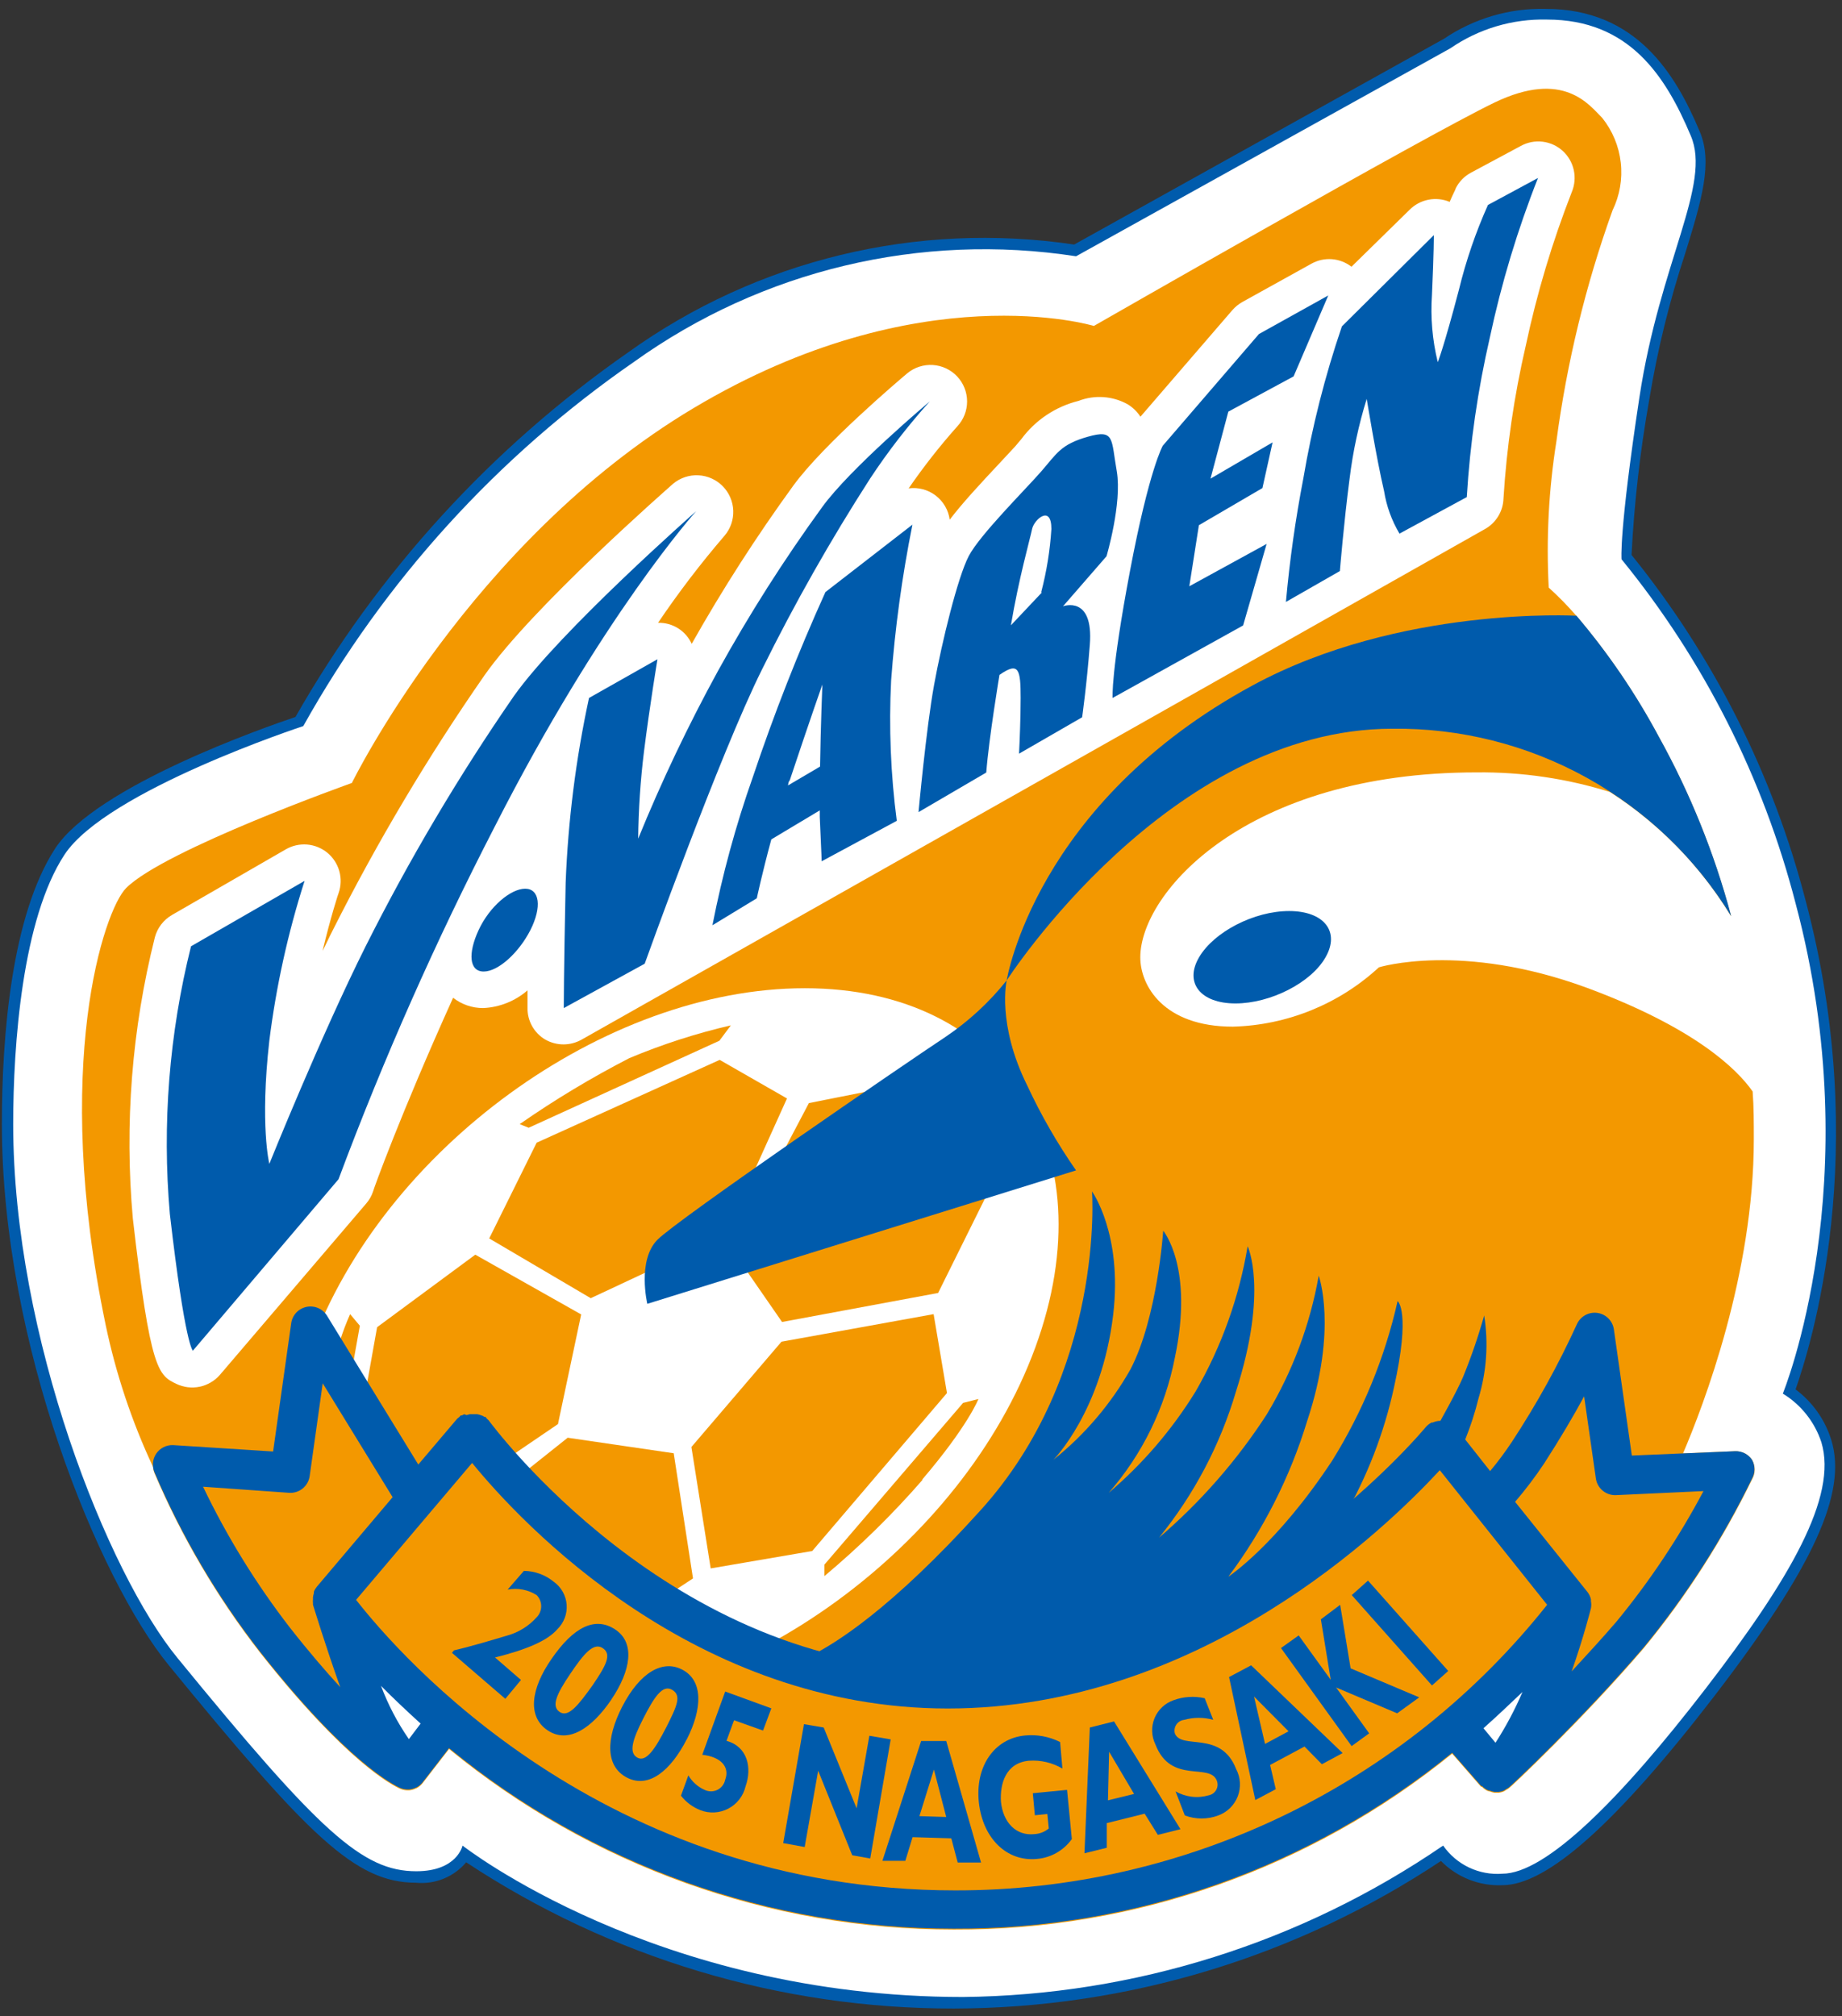 <svg width="127" height="139" viewBox="0 0 127 139" fill="none" xmlns="http://www.w3.org/2000/svg">
<rect x="0" y="0" width="127" height="139" fill="#333333" stroke="none"/>
<path d="M123.8 95.79C124.8 92.91 129.11 79.481 124.49 62.081C122.238 53.374 118.146 45.252 112.49 38.261C112.674 34.652 113.085 31.058 113.72 27.5C114.279 24.108 115.102 20.765 116.18 17.5C117.31 13.841 118.12 11.2 117.18 9.041C115.53 5.121 112.83 0.611 106.56 0.611C104.069 0.554 101.623 1.274 99.56 2.671L74.06 16.86C63.229 15.244 52.194 17.913 43.3 24.3C33.882 30.866 26.048 39.452 20.37 49.431C18.32 50.12 6.62 54.191 3.8 58.501C0.8 63.12 0.13 71.391 0.13 77.501C0.13 92.671 6.81 108.911 11.63 114.801C21.28 126.591 24.49 129.801 28.69 129.801C29.336 129.863 29.988 129.768 30.589 129.522C31.19 129.276 31.723 128.888 32.14 128.391C42.112 134.982 53.805 138.489 65.758 138.473C77.712 138.457 89.396 134.919 99.35 128.301C99.899 128.86 100.559 129.297 101.287 129.585C102.016 129.873 102.797 130.004 103.58 129.971C106.67 129.971 111.44 125.701 118.17 116.971C125.04 108.031 127.38 102.901 126.26 99.27C125.828 97.88 124.967 96.662 123.8 95.79Z" fill="#005BAC"/>
<path d="M0.91 77.499C0.91 92.189 7.46 108.499 12.24 114.309C22.05 126.309 24.99 129.009 28.7 129.009C31.53 129.009 31.89 127.239 31.89 127.239C31.89 127.239 45.17 137.679 66.4 137.679C78.224 137.555 89.744 133.921 99.5 127.239C99.952 127.89 100.567 128.411 101.282 128.751C101.998 129.092 102.79 129.239 103.58 129.179C106.58 129.179 111.72 124.049 117.58 116.439C123.44 108.829 126.7 103.179 125.58 99.439C125.121 98.039 124.178 96.847 122.92 96.079C122.92 96.079 128.92 81.489 123.8 62.279C121.559 53.599 117.465 45.507 111.8 38.559C111.8 38.559 111.61 36.789 113.03 27.409C114.45 18.029 118.03 12.719 116.57 9.349C114.83 5.219 112.32 1.349 106.66 1.349C104.287 1.29 101.955 1.983 100 3.329L74.19 17.669C63.481 16.014 52.55 18.62 43.74 24.929C34.308 31.449 26.497 40.046 20.91 50.059C20.91 50.059 7.36 54.499 4.45 58.919C1.54 63.339 0.91 72.009 0.91 77.499Z" fill="white"/>
<path d="M120.8 100.651C120.673 100.459 120.499 100.303 120.294 100.197C120.089 100.092 119.86 100.042 119.63 100.051L116.04 100.201C117.46 96.871 120.92 87.841 120.92 78.551C120.92 77.431 120.92 76.331 120.84 75.251C119.76 73.701 116.84 70.851 109.41 68.101C100.75 64.921 95.07 66.691 95.07 66.691C92.32 69.229 88.741 70.682 85 70.781C80.22 70.781 78.62 67.951 78.62 66.001C78.62 61.571 85.88 53.251 101.81 53.251C104.925 53.216 108.026 53.672 111 54.601C114.398 56.782 117.254 59.709 119.35 63.161C118.199 58.841 116.52 54.679 114.35 50.771C112.761 47.804 110.861 45.015 108.68 42.451C108.086 41.767 107.451 41.119 106.78 40.511C106.601 37.138 106.779 33.756 107.31 30.421C108.031 24.992 109.328 19.655 111.18 14.501C111.676 13.48 111.873 12.341 111.747 11.213C111.621 10.086 111.178 9.017 110.47 8.131C109.58 7.251 107.82 4.771 103.04 7.071C98.26 9.371 75.42 22.471 75.42 22.471C75.42 22.471 63.42 18.821 47.81 28.141C32.4 37.341 24.26 53.981 24.26 53.981C24.26 53.981 11.36 58.571 8.7 61.221C7.18 62.731 3.56 73.431 7.28 91.321C7.989 94.713 9.09 98.012 10.56 101.151C10.568 101.291 10.598 101.43 10.65 101.561C12.532 105.976 14.975 110.131 17.92 113.921C23.92 121.531 27.11 123.121 27.63 123.341C27.786 123.402 27.952 123.432 28.12 123.431H28.21C28.348 123.418 28.483 123.385 28.61 123.331L28.75 123.271C28.892 123.191 29.017 123.086 29.12 122.961L30.96 120.581C40.77 128.632 53.069 133.032 65.76 133.031C78.271 133.081 90.413 128.794 100.12 120.901L102.12 123.191H102.18C102.289 123.306 102.418 123.401 102.56 123.471C102.622 123.492 102.685 123.509 102.75 123.521C102.847 123.559 102.947 123.586 103.05 123.601H103.16C103.217 123.605 103.273 123.605 103.33 123.601C103.44 123.588 103.547 123.561 103.65 123.521C103.72 123.487 103.787 123.447 103.85 123.401C103.913 123.369 103.973 123.332 104.03 123.291C104.08 123.291 109.1 118.571 113.34 113.621C116.274 110.05 118.777 106.146 120.8 101.991C120.918 101.787 120.98 101.556 120.98 101.321C120.98 101.086 120.918 100.855 120.8 100.651Z" fill="#F39800"/>
<path d="M55.49 68.131C41.68 68.131 26.43 79.221 21.42 92.901C16.41 106.581 23.52 117.671 37.32 117.671C51.12 117.671 66.37 106.581 71.38 92.901C76.39 79.221 69.29 68.131 55.49 68.131ZM43.39 72.951C45.655 72.001 47.997 71.245 50.39 70.691L49.6 71.751L36.45 77.751L35.83 77.501C38.247 75.82 40.773 74.3 43.39 72.951ZM37 78.781L49.62 73.071L54.26 75.731L50 85.161L40.73 89.501L33.73 85.381L37 78.781ZM23.48 98.831L22.55 97.771C22.512 96.607 22.647 95.445 22.95 94.321C23.21 93.041 23.609 91.794 24.14 90.601L24.81 91.401L23.48 98.831ZM28.39 102.291L25.07 96.711L26 91.501L32.77 86.501L40.07 90.621L38.47 98.181L34 101.221L28.39 102.291ZM44.19 111.181L35.3 102.181L39.14 99.121L46.45 100.191L47.78 108.821L44.19 111.181ZM49 108.131L47.67 99.761L53.88 92.501L64.37 90.601L65.29 96.041L56 106.931L49 108.131ZM63.61 102.021C61.531 104.408 59.267 106.628 56.84 108.661V107.871L66.4 96.721L67.46 96.451C67.46 96.451 66.75 98.301 63.57 102.021H63.61ZM64.68 89.141L53.92 91.141L50.46 86.141L55.77 76.051L64 74.411L68.37 81.701L64.68 89.141Z" fill="white"/>
<path d="M107.75 10.409C107.365 10.056 106.88 9.833 106.361 9.77C105.843 9.707 105.318 9.808 104.86 10.059L101.41 11.909C100.955 12.154 100.588 12.535 100.36 12.999C100.36 13.069 100.17 13.389 99.95 13.919C99.486 13.724 98.974 13.672 98.481 13.77C97.987 13.868 97.534 14.111 97.18 14.469L93.18 18.389C92.791 18.087 92.322 17.907 91.832 17.869C91.341 17.832 90.85 17.94 90.42 18.179L85.64 20.829C85.384 20.977 85.154 21.166 84.96 21.389L78.63 28.729C78.406 28.385 78.109 28.095 77.76 27.879C77.246 27.591 76.675 27.42 76.087 27.379C75.499 27.337 74.909 27.426 74.36 27.639C72.781 28.031 71.388 28.961 70.42 30.269L69.99 30.779L68.93 31.919C67.56 33.379 66.33 34.709 65.48 35.829C65.391 35.168 65.042 34.569 64.512 34.164C63.981 33.759 63.312 33.581 62.65 33.669C63.676 32.177 64.795 30.751 66 29.399C66.437 28.931 66.68 28.314 66.678 27.673C66.676 27.033 66.431 26.417 65.992 25.951C65.552 25.485 64.952 25.204 64.313 25.164C63.673 25.125 63.043 25.33 62.55 25.739C61.97 26.229 56.77 30.629 54.69 33.489C52.15 36.986 49.813 40.625 47.69 44.389C47.489 43.946 47.162 43.572 46.749 43.314C46.336 43.056 45.857 42.925 45.37 42.939C46.779 40.852 48.308 38.849 49.95 36.939C50.362 36.457 50.578 35.839 50.556 35.205C50.533 34.572 50.274 33.97 49.829 33.518C49.384 33.067 48.785 32.799 48.152 32.768C47.519 32.736 46.898 32.944 46.41 33.349C46.02 33.699 36.72 41.839 33.41 46.549C29.516 52.153 26.02 58.024 22.95 64.119C22.71 64.579 22.47 65.119 22.24 65.559C22.81 63.179 23.34 61.559 23.35 61.559C23.518 61.073 23.533 60.547 23.393 60.052C23.253 59.557 22.965 59.117 22.568 58.79C22.171 58.464 21.683 58.266 21.17 58.225C20.658 58.184 20.145 58.3 19.7 58.559L11.86 63.079C11.28 63.414 10.856 63.964 10.68 64.609C9.088 70.948 8.574 77.51 9.16 84.019C10.37 94.529 10.92 94.809 12.16 95.409C12.659 95.648 13.223 95.717 13.764 95.605C14.306 95.493 14.797 95.206 15.16 94.789L25.27 82.949C25.469 82.713 25.622 82.442 25.72 82.149C25.72 82.079 27.62 76.799 31.24 68.789C31.831 69.251 32.56 69.502 33.31 69.499C34.438 69.45 35.517 69.02 36.37 68.279V69.499C36.365 69.936 36.475 70.367 36.689 70.748C36.904 71.128 37.214 71.446 37.59 71.669C37.974 71.888 38.408 72.004 38.85 72.004C39.292 72.004 39.726 71.888 40.11 71.669L102.34 36.499C102.728 36.292 103.054 35.985 103.286 35.611C103.518 35.237 103.647 34.809 103.66 34.369C103.88 30.816 104.395 27.287 105.2 23.819C105.968 20.212 107.028 16.674 108.37 13.239C108.57 12.761 108.618 12.233 108.507 11.726C108.396 11.22 108.132 10.76 107.75 10.409Z" fill="white"/>
<path d="M21 60.73L13.17 65.24C11.665 71.267 11.171 77.502 11.71 83.69C12.77 92.85 13.3 93.12 13.3 93.12L23.34 81.3C26.443 72.998 30.036 64.887 34.1 57.01C41.53 42.41 48 35.24 48 35.24C48 35.24 38.61 43.5 35.43 47.99C31.628 53.496 28.213 59.26 25.21 65.24C22.15 71.35 18.57 80.24 18.57 80.24C18.57 80.24 17.91 77.59 18.57 71.74C19.039 68.003 19.852 64.317 21 60.73Z" fill="#005BAC"/>
<path d="M36.57 64.12C37.37 62.539 37.21 61.27 36.21 61.27C35.21 61.27 33.75 62.499 33 64.12C32.25 65.74 32.35 66.98 33.35 66.98C34.35 66.98 35.77 65.689 36.57 64.12Z" fill="#005BAC"/>
<path d="M40.61 48.12C39.704 52.312 39.166 56.575 39 60.86C38.87 67.1 38.87 69.5 38.87 69.5L44.45 66.44C44.45 66.44 49.63 51.98 52.55 46.13C54.783 41.61 57.271 37.219 60 32.98C61.235 31.109 62.609 29.334 64.11 27.67C64.11 27.67 58.62 32.28 56.68 34.97C54.055 38.581 51.657 42.351 49.5 46.26C47.45 50.006 45.613 53.866 44 57.82C44.022 55.814 44.155 53.811 44.4 51.82C44.8 48.63 45.33 45.45 45.33 45.45L40.61 48.12Z" fill="#005BAC"/>
<path d="M61.44 46.92C61.706 43.309 62.197 39.719 62.91 36.17L56.91 40.82C55.029 44.98 53.361 49.232 51.91 53.56C50.731 56.897 49.799 60.316 49.12 63.79L52.18 61.93C52.18 61.93 52.53 60.27 53.18 57.87L56.52 55.87C56.52 56.03 56.52 56.18 56.52 56.32C56.65 59.11 56.65 59.38 56.65 59.38L61.83 56.59C61.41 53.385 61.279 50.148 61.44 46.92ZM54.44 53.83C55.9 49.45 56.7 47.19 56.7 47.19C56.7 47.19 56.58 50.11 56.54 52.85L54.33 54.15C54.34 54.04 54.37 53.94 54.41 53.83H54.44Z" fill="#005BAC"/>
<path d="M77 32.5C76.6 30.24 76.87 29.58 75 30.11C73.13 30.64 72.87 31.26 71.79 32.5C70.71 33.74 67.55 36.88 66.79 38.34C66.03 39.8 64.94 44.26 64.4 47.23C63.86 50.2 63.33 55.99 63.33 55.99L68 53.26C68.18 50.9 68.91 46.53 68.91 46.53C70.24 45.6 70.37 46.13 70.37 48.12C70.37 49.53 70.3 51.12 70.26 51.96L74.61 49.45C74.61 49.45 74.93 47.19 75.14 44.45C75.41 41 73.29 41.8 73.29 41.8L76.29 38.35C76.29 38.35 77.37 34.71 77 32.5ZM71.82 40.86L69.7 43.11C70.23 39.93 71.03 37.11 71.16 36.47C71.29 35.83 72.49 34.75 72.49 36.47C72.397 37.939 72.162 39.396 71.79 40.82L71.82 40.86Z" fill="#005BAC"/>
<path d="M89.19 25.949L91.58 20.369L86.8 23.029L80.17 30.729C80.17 30.729 79.24 32.329 77.91 39.359C76.58 46.389 76.71 48.119 76.71 48.119L85.71 43.119L87.33 37.499L82 40.419L82.66 36.209L87.04 33.649L87.74 30.499L83.46 32.999L84.69 28.379L89.19 25.949Z" fill="#005BAC"/>
<path d="M88.66 41.499L92.38 39.37C92.38 39.37 92.65 36.05 93.05 32.999C93.278 31.135 93.673 29.294 94.23 27.5C94.23 27.5 94.9 31.61 95.43 33.87C95.596 34.901 95.955 35.892 96.49 36.789L101.13 34.27C101.355 30.565 101.887 26.886 102.72 23.27C103.519 19.517 104.63 15.838 106.04 12.27L102.59 14.13C101.747 16.011 101.077 17.966 100.59 19.97C99.54 23.97 99.13 24.97 99.13 24.97C98.756 23.45 98.621 21.881 98.73 20.32C98.86 17.399 98.86 16.209 98.86 16.209L92.52 22.5C91.353 25.919 90.463 29.427 89.86 32.989C89.317 35.804 88.917 38.645 88.66 41.499Z" fill="#005BAC"/>
<path d="M91.39 66.001C90.39 67.76 87.59 69.18 85.18 69.18C82.77 69.18 81.64 67.76 82.67 66.001C83.7 64.24 86.47 62.81 88.88 62.81C91.29 62.81 92.41 64.231 91.39 66.001Z" fill="#005BAC"/>
<path d="M69.41 67.59C69.41 67.59 68.71 70.59 70.83 74.85C71.78 76.89 72.904 78.844 74.19 80.69L44.63 89.89C44.63 89.89 43.92 86.89 45.33 85.47C46.74 84.05 62.51 73.26 65.17 71.5C66.775 70.421 68.205 69.102 69.41 67.59Z" fill="#005BAC"/>
<path d="M69.41 67.59C69.41 67.59 80.56 50.24 96 50.24C100.679 50.184 105.293 51.346 109.388 53.611C113.484 55.876 116.92 59.166 119.36 63.16C118.209 58.84 116.53 54.678 114.36 50.77C112.771 47.803 110.87 45.014 108.69 42.45C108.69 42.45 96.51 41.76 86.39 47.24C71.35 55.38 69.41 67.59 69.41 67.59Z" fill="#005BAC"/>
<path d="M99.27 101.361L99.71 101.921C100.714 100.197 101.465 98.338 101.94 96.401C102.499 94.551 102.632 92.599 102.33 90.691C101.925 92.134 101.437 93.553 100.87 94.941C100.07 96.811 97.02 101.941 97.02 101.941L92.65 104.591C94.251 101.823 95.415 98.824 96.1 95.701C97.29 90.381 96.36 89.701 96.36 89.701C95.483 93.594 93.959 97.312 91.85 100.701C88 106.541 84.69 108.701 84.69 108.701C87.111 105.459 88.952 101.821 90.13 97.951C92.25 91.581 90.92 87.951 90.92 87.951C90.325 91.33 89.111 94.571 87.34 97.511C85.285 100.687 82.783 103.55 79.91 106.011C82.33 103.032 84.135 99.602 85.22 95.921C87.47 88.921 86.02 85.921 86.02 85.921C85.435 89.441 84.222 92.829 82.44 95.921C80.821 98.555 78.796 100.918 76.44 102.921C78.755 100.274 80.329 97.062 81 93.611C82.33 87.371 80.2 84.851 80.2 84.851C80.2 84.851 79.8 90.851 77.94 94.411C76.583 96.806 74.781 98.921 72.63 100.641C72.63 100.641 75.96 97.301 76.75 90.641C77.41 85.071 75.29 82.141 75.29 82.141C75.29 82.141 76.22 94.621 67.59 104.141C61.45 110.941 57.53 113.371 55.78 114.211C55.29 114.441 53.93 115.131 53.13 115.541C57.059 116.955 61.203 117.682 65.38 117.691C82.79 117.781 95.57 105.401 99.27 101.361Z" fill="#005BAC"/>
<path d="M120.8 100.65C120.673 100.458 120.499 100.302 120.294 100.197C120.089 100.092 119.86 100.041 119.63 100.05L112.51 100.35L111.27 91.64C111.226 91.354 111.091 91.089 110.884 90.886C110.677 90.683 110.41 90.553 110.122 90.514C109.835 90.476 109.543 90.532 109.29 90.674C109.037 90.816 108.837 91.035 108.72 91.3C107.433 94.118 105.932 96.833 104.23 99.42C103.771 100.114 103.273 100.782 102.74 101.42L100.37 98.42C100.252 98.279 100.105 98.163 99.94 98.08H99.89C99.73 98.007 99.556 97.966 99.38 97.96H99.21C99.065 97.974 98.923 98.011 98.79 98.07H98.71C98.553 98.149 98.414 98.258 98.3 98.39C98.16 98.56 84.46 115.07 65.35 115.07C46.24 115.07 33.81 98.07 33.69 97.92C33.652 97.881 33.612 97.845 33.57 97.81C33.539 97.765 33.506 97.722 33.47 97.68H33.38L33.32 97.63C33.268 97.607 33.215 97.587 33.16 97.57C33.076 97.538 32.989 97.515 32.9 97.5H32.75H32.39L32.17 97.56L32 97.5L31.86 97.58H31.77C31.731 97.618 31.694 97.658 31.66 97.7C31.614 97.731 31.571 97.764 31.53 97.8L28.84 100.97L22.54 90.7C22.395 90.469 22.182 90.287 21.93 90.18C21.679 90.072 21.4 90.045 21.133 90.1C20.865 90.156 20.62 90.292 20.432 90.49C20.244 90.689 20.121 90.94 20.08 91.21L18.83 100.07L11.93 99.63C11.704 99.622 11.479 99.671 11.277 99.773C11.075 99.875 10.902 100.026 10.774 100.213C10.647 100.399 10.568 100.615 10.546 100.84C10.525 101.066 10.56 101.293 10.65 101.5C12.531 105.916 14.975 110.07 17.92 113.86C23.92 121.47 27.11 123.06 27.63 123.28C27.786 123.341 27.952 123.372 28.12 123.37H28.21C28.348 123.358 28.483 123.324 28.61 123.27L28.75 123.21C28.891 123.131 29.017 123.026 29.12 122.9L30.96 120.52C40.77 128.571 53.069 132.971 65.76 132.97C78.271 133.02 90.413 128.734 100.12 120.84L102.12 123.13H102.18C102.289 123.246 102.417 123.341 102.56 123.41C102.622 123.432 102.685 123.449 102.75 123.46C102.846 123.499 102.947 123.526 103.05 123.54H103.16C103.217 123.544 103.273 123.544 103.33 123.54C103.44 123.527 103.547 123.5 103.65 123.46C103.72 123.427 103.787 123.387 103.85 123.34C103.913 123.309 103.973 123.272 104.03 123.23C104.08 123.23 109.1 118.51 113.34 113.56C116.274 109.989 118.777 106.086 120.8 101.93C120.907 101.734 120.963 101.514 120.963 101.29C120.963 101.067 120.907 100.847 120.8 100.65Z" fill="#005BAC"/>
<path d="M102.28 119.15L103.11 120.15C103.827 119.038 104.449 117.867 104.97 116.65C104.17 117.41 103.28 118.26 102.28 119.15Z" fill="white"/>
<path d="M26.27 116.23C26.756 117.528 27.401 118.761 28.19 119.9L29 118.83C28 117.92 27.08 117.05 26.27 116.23Z" fill="white"/>
<path d="M111.41 103.08C111.078 103.093 110.754 102.982 110.499 102.77C110.244 102.558 110.077 102.258 110.03 101.93L109.22 96.269C108.5 97.6 107.57 99.18 106.46 100.9C105.848 101.82 105.18 102.702 104.46 103.54L109.46 109.77C109.57 109.915 109.648 110.082 109.69 110.26C109.692 110.303 109.692 110.346 109.69 110.39C109.721 110.551 109.721 110.718 109.69 110.88C109.69 110.88 109.19 112.88 108.36 115.23C109.36 114.14 110.44 112.98 111.45 111.8C113.747 109.009 115.758 105.994 117.45 102.8L111.41 103.08Z" fill="#F39800"/>
<path d="M23.46 116.319C22.46 113.529 21.59 110.669 21.58 110.639C21.58 110.639 21.58 110.569 21.58 110.539C21.569 110.443 21.569 110.346 21.58 110.249C21.58 110.249 21.58 110.169 21.58 110.119C21.59 110.027 21.611 109.937 21.64 109.849C21.64 109.849 21.64 109.769 21.64 109.739C21.689 109.616 21.757 109.502 21.84 109.399L27.07 103.219L22.25 95.369L21.35 101.769C21.303 102.103 21.131 102.407 20.87 102.62C20.609 102.833 20.277 102.94 19.94 102.919L14 102.499C15.651 105.945 17.662 109.207 20 112.229C21.31 113.899 22.46 115.229 23.46 116.319Z" fill="#F39800"/>
<path d="M65.87 130.329C73.716 130.338 81.461 128.571 88.527 125.161C95.593 121.751 101.795 116.787 106.67 110.639L99.27 101.359C95.57 105.359 82.78 117.789 65.34 117.789C47.9 117.789 36 105.089 32.55 100.859L24.55 110.299C27.53 114.109 41.55 130.329 65.87 130.329Z" fill="#F39800"/>
<path d="M34.84 117.121L31.16 113.951L31.3 113.781C32.58 113.481 33.92 113.071 34.9 112.781C35.711 112.57 36.441 112.125 37 111.501C37.201 111.297 37.313 111.022 37.313 110.736C37.313 110.449 37.201 110.175 37 109.971C36.406 109.595 35.691 109.459 35 109.591L36.12 108.301C36.872 108.31 37.598 108.575 38.18 109.051C38.434 109.233 38.645 109.468 38.799 109.741C38.952 110.013 39.044 110.316 39.068 110.627C39.092 110.939 39.047 111.252 38.937 111.545C38.826 111.837 38.653 112.102 38.43 112.321C37.76 113.101 36.34 113.721 34.13 114.271L35.92 115.821L34.84 117.121Z" fill="#005BAC"/>
<path d="M40.87 116.17C39.87 117.57 39.19 118.43 38.59 118.03C37.99 117.63 38.38 116.79 39.31 115.41C40.24 114.03 40.92 113.2 41.56 113.63C42.2 114.06 41.78 114.83 40.87 116.17ZM42.15 117.17C43.5 115.17 43.8 113.27 42.43 112.35C41.06 111.43 39.56 112.12 38 114.41C36.62 116.41 36.33 118.33 37.75 119.29C39.17 120.25 40.8 119.16 42.14 117.19L42.15 117.17Z" fill="#005BAC"/>
<path d="M45.95 119.06C45.18 120.56 44.56 121.51 43.95 121.18C43.34 120.85 43.59 119.97 44.34 118.5C45.09 117.03 45.67 116.11 46.34 116.5C47.01 116.89 46.68 117.61 45.95 119.06ZM47.35 119.92C48.44 117.78 48.49 115.85 47.02 115.1C45.72 114.43 44.15 115.23 42.89 117.68C41.77 119.87 41.73 121.79 43.24 122.56C44.75 123.33 46.26 122.04 47.35 119.91V119.92Z" fill="#005BAC"/>
<path d="M52.61 119.309L50.61 118.599L50.09 120.019C51.53 120.409 51.87 121.859 51.4 123.169C51.323 123.493 51.177 123.796 50.973 124.058C50.768 124.321 50.51 124.537 50.215 124.691C49.921 124.845 49.596 124.935 49.264 124.954C48.932 124.972 48.6 124.92 48.29 124.799C47.762 124.592 47.299 124.247 46.95 123.799L47.46 122.399C47.719 122.841 48.111 123.191 48.58 123.399C48.717 123.466 48.868 123.501 49.021 123.501C49.174 123.501 49.325 123.466 49.462 123.398C49.599 123.33 49.719 123.232 49.812 123.111C49.905 122.99 49.97 122.849 50 122.699C50.32 121.839 49.74 121.129 48.42 120.979L50 116.619L53.18 117.779L52.61 119.309Z" fill="#005BAC"/>
<path d="M60 128.129L58.76 127.909L56.41 122.079L55.48 127.339L54 127.069L55.43 118.869L56.79 119.099L59.06 124.669L59.94 119.669L61.41 119.919L60 128.129Z" fill="#005BAC"/>
<path d="M65.24 125.269L63.39 125.209L64.39 121.999L65.24 125.269ZM65.24 120.029H63.51L60.84 128.289H62.42L62.92 126.659L65.59 126.739L66.03 128.409H67.64L65.24 120.029Z" fill="#005BAC"/>
<path d="M73.25 121.93C72.552 121.52 71.747 121.332 70.94 121.39C69.33 121.54 68.94 122.99 69.01 124.21C69.16 125.68 70.08 126.58 71.31 126.45C71.677 126.433 72.028 126.296 72.31 126.06L72.21 125.06L71.35 125.15L71.21 123.63L73.57 123.4L73.9 126.79C73.622 127.179 73.262 127.504 72.846 127.74C72.43 127.977 71.967 128.12 71.49 128.16C69.42 128.36 67.76 126.75 67.49 124.27C67.22 121.79 68.55 119.85 70.67 119.65C71.503 119.569 72.342 119.725 73.09 120.1L73.25 121.93Z" fill="#005BAC"/>
<path d="M78.19 123.68L76.39 124.12L76.47 120.77L78.19 123.68ZM76.81 118.68L75.14 119.1L74.77 127.77L76.31 127.39V125.69L78.92 125.04L79.83 126.5L81.39 126.11L76.81 118.68Z" fill="#005BAC"/>
<path d="M83.65 118.571C82.996 118.387 82.304 118.387 81.65 118.571C81.543 118.582 81.439 118.616 81.347 118.67C81.254 118.725 81.174 118.799 81.112 118.887C81.051 118.975 81.009 119.076 80.989 119.182C80.97 119.287 80.974 119.396 81 119.501C81.46 120.671 84.18 119.251 85.23 121.971C85.381 122.257 85.469 122.573 85.487 122.896C85.506 123.219 85.456 123.543 85.339 123.845C85.223 124.147 85.043 124.421 84.812 124.648C84.581 124.875 84.304 125.05 84 125.161C83.256 125.442 82.434 125.442 81.69 125.161L81.05 123.501C81.395 123.699 81.777 123.825 82.172 123.872C82.568 123.918 82.968 123.884 83.35 123.771C83.456 123.749 83.556 123.704 83.644 123.64C83.731 123.575 83.803 123.493 83.856 123.397C83.908 123.302 83.939 123.197 83.947 123.089C83.954 122.981 83.938 122.872 83.9 122.771C83.41 121.491 80.73 123.051 79.66 120.261C79.523 119.98 79.447 119.673 79.437 119.36C79.428 119.048 79.485 118.737 79.605 118.448C79.725 118.16 79.906 117.9 80.134 117.687C80.363 117.473 80.634 117.311 80.93 117.211C81.613 116.965 82.352 116.92 83.06 117.081L83.65 118.571Z" fill="#005BAC"/>
<path d="M88.84 119.361L87.22 120.231L86.46 116.961L88.84 119.361ZM86.26 114.811L84.74 115.621L86.55 124.101L87.96 123.351L87.57 121.681L89.94 120.411L91.14 121.631L92.57 120.861L86.26 114.811Z" fill="#005BAC"/>
<path d="M93.12 115.021L97.85 117.021L96.33 118.121L92.12 116.341L94.4 119.501L93.19 120.381L88.32 113.621L89.54 112.751L91.75 115.811L91.07 111.641L92.4 110.641L93.12 115.021Z" fill="#005BAC"/>
<path d="M99.85 115.201L98.73 116.201L93.2 109.971L94.32 108.971L99.85 115.201Z" fill="#005BAC"/>
</svg>
